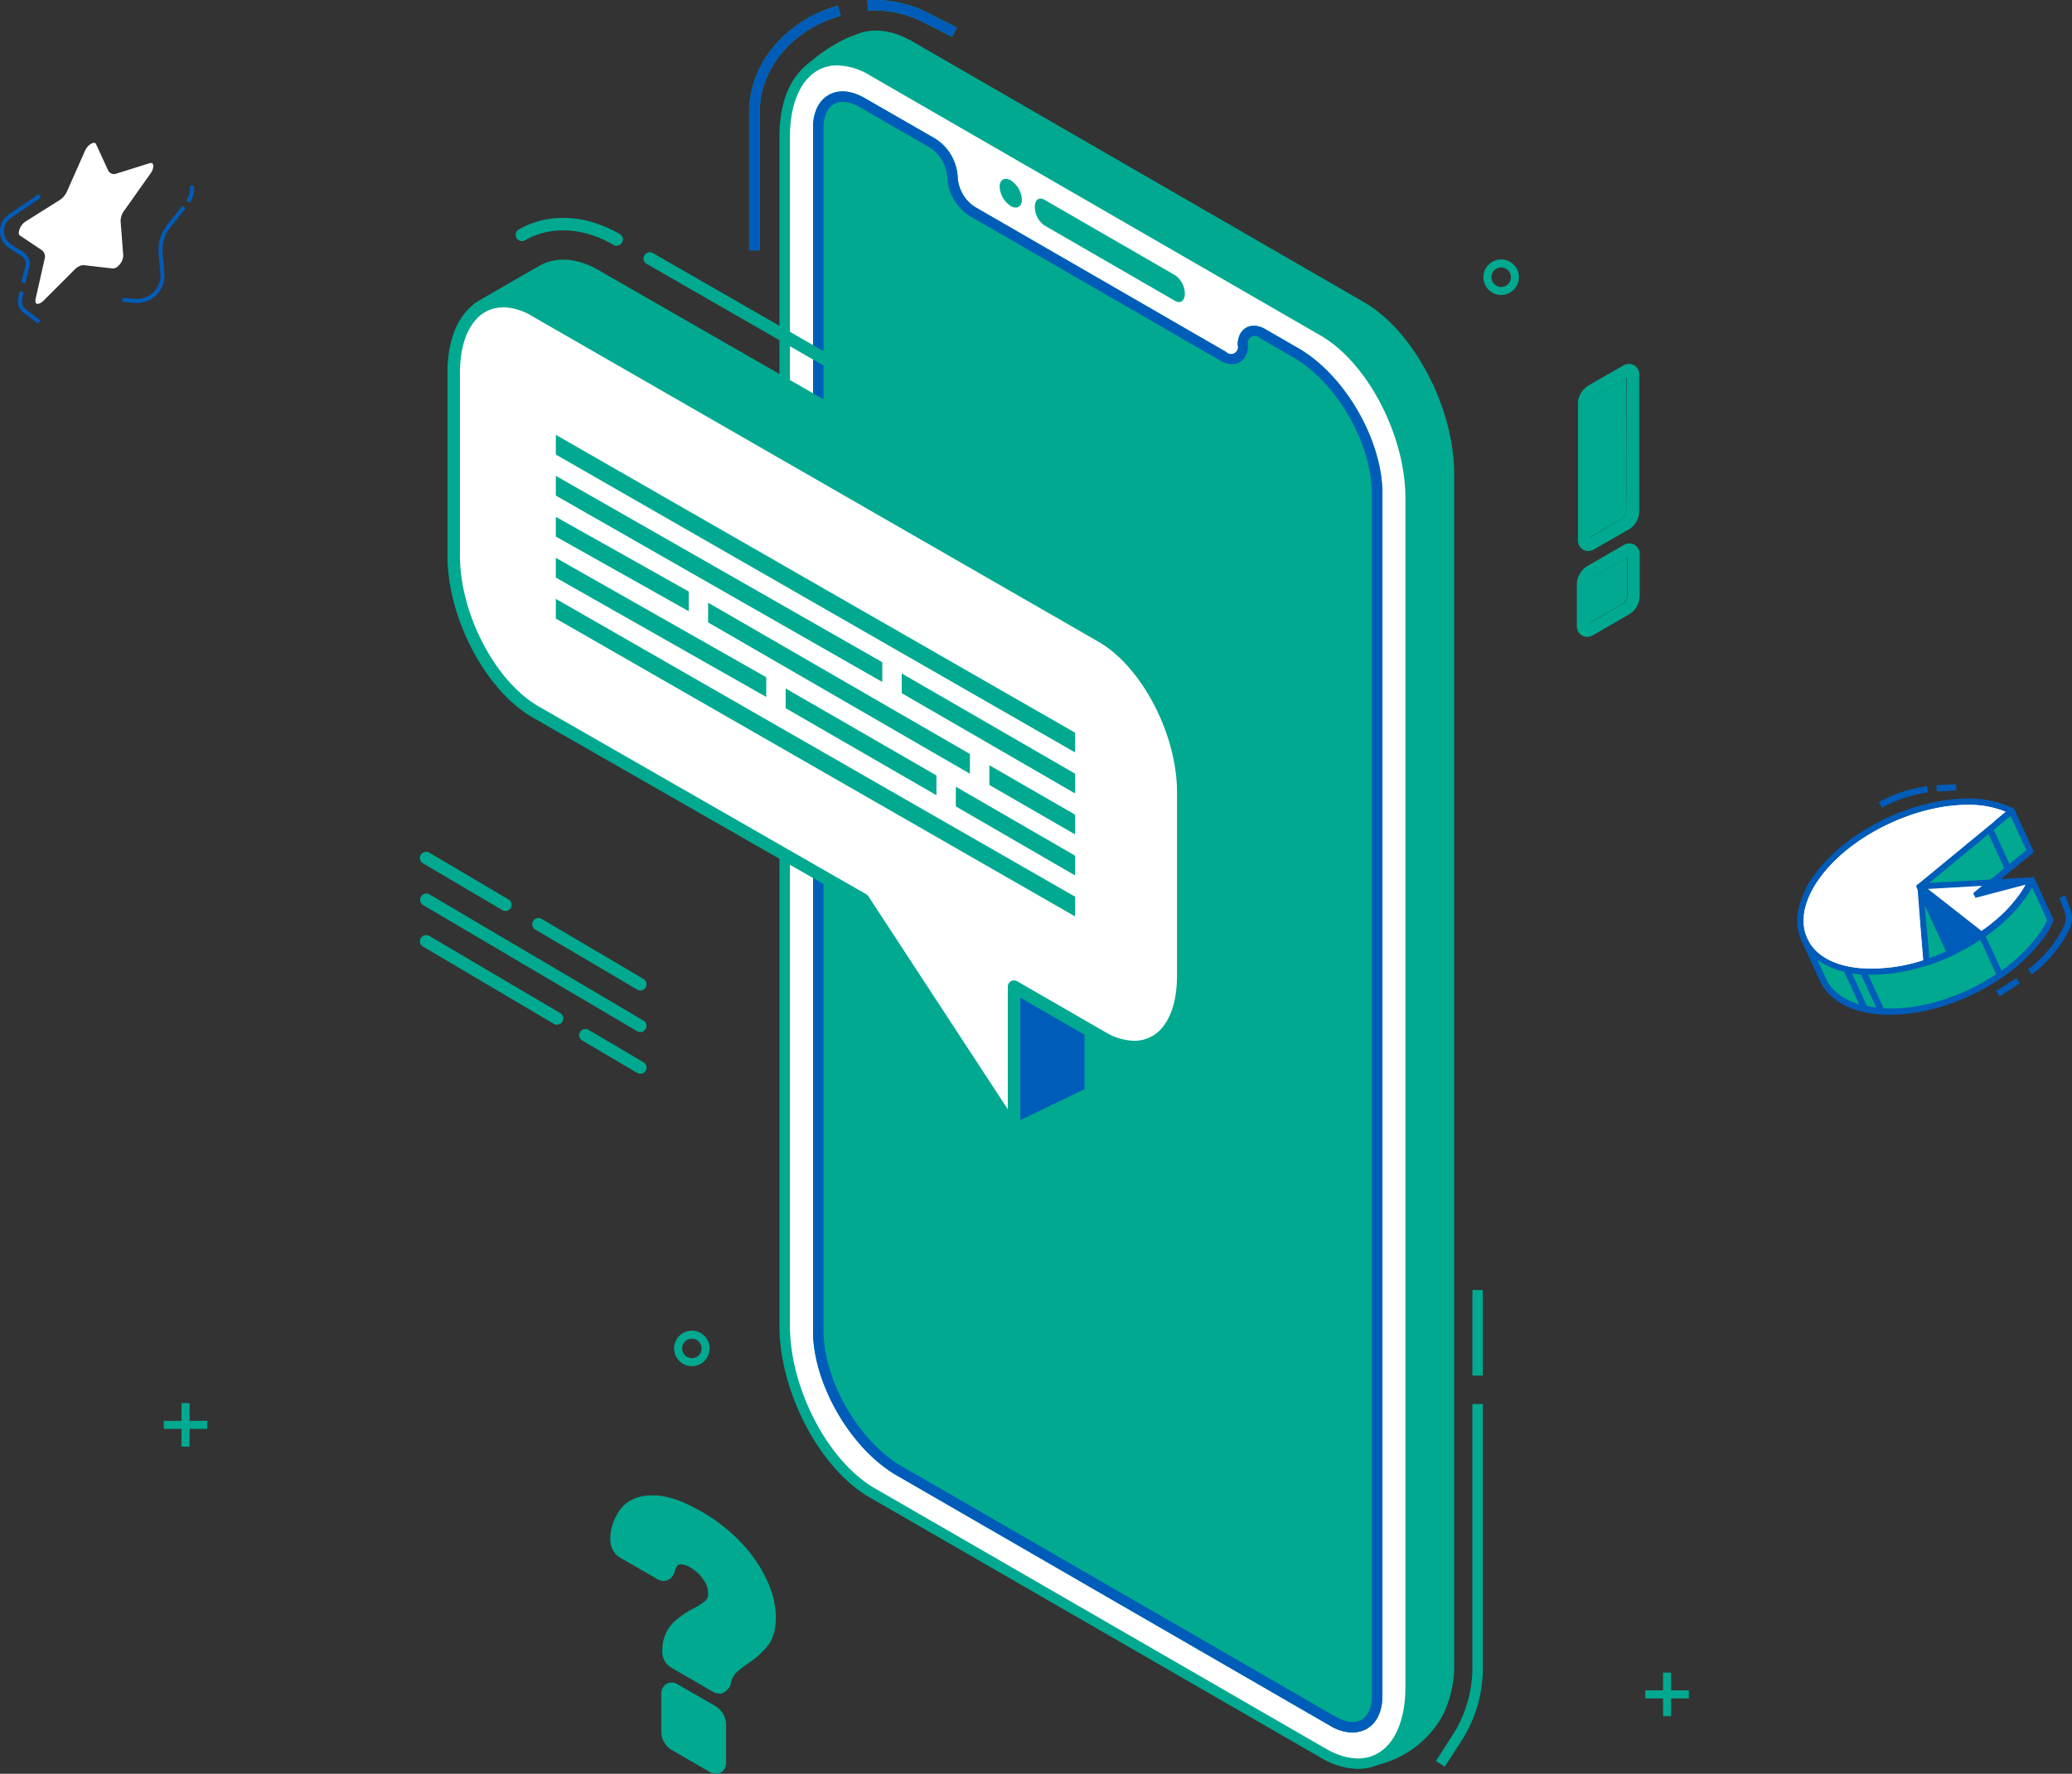 <svg xmlns="http://www.w3.org/2000/svg" viewBox="0 0 667.15 571.27"><rect x="0" y="0" width="667.15" height="571.27" fill="#333333" stroke="none"/><defs><clipPath id="clip-path" transform="translate(-399.71)"><path class="cls-1" d="M0 0h1092.51v571.27H0z"/></clipPath><clipPath id="clip-path-2" transform="translate(-399.71)"><path class="cls-1" d="M0 0h1092.51v571.27H0z"/></clipPath><clipPath id="clip-path-3" transform="translate(-399.71)"><path class="cls-1" d="M612.68 541.9h20.84v29.37h-20.84z"/></clipPath><clipPath id="clip-path-4" transform="translate(-399.71)"><path class="cls-1" d="M596.22 481.55h53.3v63.88h-53.3z"/></clipPath><clipPath id="clip-path-5" transform="translate(-399.71)"><path class="cls-1" d="M907.42 117.21h20.21v87.9h-20.21z"/></clipPath><clipPath id="clip-path-6" transform="translate(-399.71)"><path class="cls-1" d="M657.48 9.88h210.43v558.71H657.48z"/></clipPath><clipPath id="clip-path-7" transform="translate(-399.71)"><path class="cls-1" d="M659.65 11.58h206.57V566.7H659.65z"/></clipPath><clipPath id="clip-path-8" transform="translate(-399.71)"><path class="cls-1" d="M661.5 29.45h183.29v528.5H661.5z"/></clipPath><clipPath id="clip-path-10" transform="translate(-399.71)"><path class="cls-1" d="M721.58 57.6h7.16v9.25h-7.16z"/></clipPath><clipPath id="clip-path-11" transform="translate(-399.71)"><path class="cls-1" d="M732.88 63.96h48.31v33.32h-48.31z"/></clipPath><clipPath id="clip-path-12" transform="translate(-399.71)"><path class="cls-1" d="M678.98 0h28.78v11.89h-28.78z"/></clipPath><clipPath id="clip-path-13" transform="translate(-399.71)"><path class="cls-1" d="M640.92 1.85h29.5v78.77h-29.5z"/></clipPath><clipPath id="clip-path-17" transform="translate(-399.71)"><path class="cls-1" d="M404.43 44.68h53.69v59.88h-53.69z"/></clipPath><clipPath id="clip-path-18" transform="translate(-399.71)"><path class="cls-1" d="M515.65 251.01h110.98V369.2H515.65z"/></clipPath><clipPath id="clip-path-19" transform="translate(-399.71)"><path class="cls-1" d="M611.25 278.42h29.88v39.17h-29.88z"/></clipPath><clipPath id="clip-path-20" transform="translate(-399.71)"><path class="cls-1" d="M511.63 246.98h119.02v128.83H511.63z"/></clipPath><clipPath id="clip-path-21" transform="translate(-399.71)"><path class="cls-1" d="M696.95 269.58h53.96v94.38h-53.96z"/></clipPath><clipPath id="clip-path-22" transform="translate(-399.71)"><path class="cls-1" d="M552.85 85.56h247.36v250.58H552.85z"/></clipPath><style>.cls-1{fill:none}.cls-4{clip-path:url(#clip-path-2)}.cls-5{fill:#00a98f}.cls-6{mix-blend-mode:multiply}.cls-8{fill:#005cb9}.cls-13{fill:#fff}.cls-14{clip-path:url(#clip-path-8)}.cls-17{clip-path:url(#clip-path-12)}.cls-18{clip-path:url(#clip-path-13)}</style></defs><g style="isolation:isolate"><g id="Layer_2" data-name="Layer 2"><g style="clip-path:url(#clip-path)" id="Layer_1-2" data-name="Layer 1"><g class="cls-4"><path class="cls-5" d="M630.28 571.27a4.23 4.23 0 0 1-2.12-.63l-12.13-7a6.78 6.78 0 0 1-2.38-2.38 6.36 6.36 0 0 1-1-3.31V545.6a3.53 3.53 0 0 1 1.67-3.27 3.57 3.57 0 0 1 3.69.19l12.12 7a7.08 7.08 0 0 1 3.36 5.79v12.35a3.36 3.36 0 0 1-1.8 3.27 3.12 3.12 0 0 1-1.44.34" transform="translate(-399.71)"/><g class="cls-6"><path class="cls-8" d="M630.28 571.27a4.23 4.23 0 0 1-2.12-.63l-12.13-7a6.78 6.78 0 0 1-2.38-2.38 6.36 6.36 0 0 1-1-3.31V545.6a3.53 3.53 0 0 1 1.67-3.27 3.57 3.57 0 0 1 3.69.19l12.12 7a7.08 7.08 0 0 1 3.36 5.79v12.35a3.36 3.36 0 0 1-1.8 3.27 3.12 3.12 0 0 1-1.44.34" transform="translate(-399.71)" style="clip-path:url(#clip-path-3)"/></g><path class="cls-5" d="M631.3 545.43a4.39 4.39 0 0 1-2.15-.64l-13.39-7.74a5.5 5.5 0 0 1-2-2.08 5.65 5.65 0 0 1-.81-2.78 19.2 19.2 0 0 1 .11-2.4 12.56 12.56 0 0 1 3.44-7.21 29.42 29.42 0 0 1 6.46-4.53 20.56 20.56 0 0 0 3.87-2.52 2.52 2.52 0 0 0 .86-1.9 7.11 7.11 0 0 0-1.35-4.66 12.49 12.49 0 0 0-4.15-4 6.94 6.94 0 0 0-3.28-1.17c-.42 0-1.4 0-2 2.51a1.74 1.74 0 0 1-.14.38 4.18 4.18 0 0 1-2.14 2.26 4 4 0 0 1-3.58-.55l-11.75-6.78a5.87 5.87 0 0 1-2.27-2.45 7 7 0 0 1-.82-3.29 16.11 16.11 0 0 1 3.65-10.28c2.31-2.68 5.67-4 10-4h.46c4.29.09 9.19 1.76 15 5.09a54.89 54.89 0 0 1 14 11.19 43.88 43.88 0 0 1 7.8 12.08 28.85 28.85 0 0 1 2.42 10.67c0 4-.84 7.08-2.5 9.26a26.71 26.71 0 0 1-6.44 5.81 41.45 41.45 0 0 0-3.49 2.68 6.9 6.9 0 0 0-1.61 2.21 7.33 7.33 0 0 0-.47 1.73 1.87 1.87 0 0 1-.28.72 5.59 5.59 0 0 1-2.11 2.14 3 3 0 0 1-1.33.3" transform="translate(-399.71)"/><g class="cls-6"><path class="cls-8" d="M631.3 545.43a4.39 4.39 0 0 1-2.15-.64l-13.39-7.74a5.5 5.5 0 0 1-2-2.08 5.65 5.65 0 0 1-.81-2.78 19.2 19.2 0 0 1 .11-2.4 12.56 12.56 0 0 1 3.44-7.21 29.42 29.42 0 0 1 6.46-4.53 20.56 20.56 0 0 0 3.87-2.52 2.52 2.52 0 0 0 .86-1.9 7.11 7.11 0 0 0-1.35-4.66 12.49 12.49 0 0 0-4.15-4 6.94 6.94 0 0 0-3.28-1.17c-.42 0-1.4 0-2 2.51a1.74 1.74 0 0 1-.14.38 4.18 4.18 0 0 1-2.14 2.26 4 4 0 0 1-3.58-.55l-11.75-6.78a5.87 5.87 0 0 1-2.27-2.45 7 7 0 0 1-.82-3.29 16.11 16.11 0 0 1 3.65-10.28c2.31-2.68 5.67-4 10-4h.46c4.29.09 9.19 1.76 15 5.09a54.89 54.89 0 0 1 14 11.19 43.88 43.88 0 0 1 7.8 12.08 28.85 28.85 0 0 1 2.42 10.67c0 4-.84 7.08-2.5 9.26a26.71 26.71 0 0 1-6.44 5.81 41.45 41.45 0 0 0-3.49 2.68 6.9 6.9 0 0 0-1.61 2.21 7.33 7.33 0 0 0-.47 1.73 1.87 1.87 0 0 1-.28.72 5.59 5.59 0 0 1-2.11 2.14 3 3 0 0 1-1.33.3" transform="translate(-399.71)" style="clip-path:url(#clip-path-4)"/></g><path class="cls-5" d="M616.71 546.39V558a2.42 2.42 0 0 0 .39 1.23 2.8 2.8 0 0 0 .95 1l11.45 6.61v-11.53a2.65 2.65 0 0 0-.41-1.3 2.79 2.79 0 0 0-.93-1ZM618.91 499.77a10.81 10.81 0 0 1 5.29 1.71 16.2 16.2 0 0 1 5.51 5.3 11 11 0 0 1 2 7.13 6.44 6.44 0 0 1-2.19 4.62 24.43 24.43 0 0 1-4.64 3.06 25.43 25.43 0 0 0-5.57 3.88 8.42 8.42 0 0 0-2.26 4.92 14.93 14.93 0 0 0-.07 1.8 1.8 1.8 0 0 0 .28.78 1.62 1.62 0 0 0 .51.59l13.3 7.68a.62.62 0 0 0 .09-.12 9.65 9.65 0 0 1 .73-2.35 10.85 10.85 0 0 1 2.54-3.44 44.47 44.47 0 0 1 3.89-3 23.21 23.21 0 0 0 5.52-4.93c1.11-1.47 1.67-3.77 1.67-6.83a25 25 0 0 0-2.11-9.16 40.25 40.25 0 0 0-7.11-10.95 51 51 0 0 0-13-10.34c-5.11-2.95-9.5-4.48-13.06-4.56h-.37c-3.12 0-5.39.86-6.93 2.64a12 12 0 0 0-2.67 7.72 2.91 2.91 0 0 0 .36 1.36 1.91 1.91 0 0 0 .72.84l11.75 6.78c1.24-4.49 4.14-5.17 5.8-5.17" transform="translate(-399.71)"/><path class="cls-5" d="M636.28 500.47a51 51 0 0 0-13-10.34c-5.11-2.95-9.5-4.48-13.06-4.56h-.37c-3.12 0-5.39.86-6.93 2.64a12 12 0 0 0-2.67 7.72 2.91 2.91 0 0 0 .36 1.36 1.83 1.83 0 0 0 .72.83l11.75 6.79c1.24-4.49 4.14-5.17 5.8-5.17a10.81 10.81 0 0 1 5.29 1.71 16.2 16.2 0 0 1 5.51 5.3 11 11 0 0 1 2 7.13 6.44 6.44 0 0 1-2.19 4.62 24.43 24.43 0 0 1-4.64 3.06 25.43 25.43 0 0 0-5.57 3.88 8.42 8.42 0 0 0-2.26 4.92 14.93 14.93 0 0 0-.07 1.8 1.8 1.8 0 0 0 .28.78 1.62 1.62 0 0 0 .51.59l13.3 7.68a.62.62 0 0 0 .09-.12 9.65 9.65 0 0 1 .73-2.35 10.85 10.85 0 0 1 2.54-3.44 44.47 44.47 0 0 1 3.89-3 23.21 23.21 0 0 0 5.52-4.93c1.11-1.47 1.67-3.77 1.67-6.83a25 25 0 0 0-2.11-9.16 40.25 40.25 0 0 0-7.11-10.95M910.65 205.11a3 3 0 0 1-1.68-.5 3.55 3.55 0 0 1-1.55-3.13v-13.39a6.56 6.56 0 0 1 1-3.32 6.45 6.45 0 0 1 2.32-2.42l11.66-6.74a3.39 3.39 0 0 1 5.28 3.13v13.39a7.12 7.12 0 0 1-3.27 5.64l-11.66 6.74a4.14 4.14 0 0 1-2.05.6m13-25.63-10.9 6.35a2.56 2.56 0 0 0-.85 1 2.52 2.52 0 0 0-.41 1.3v12.48l10.91-6.28a2.59 2.59 0 0 0 .84-.95 2.44 2.44 0 0 0 .41-1.21Zm-12.62-2a3.19 3.19 0 0 1-1.6-.42 3.54 3.54 0 0 1-1.69-3.28v-43.93a6.34 6.34 0 0 1 1-3.3 6.87 6.87 0 0 1 2.37-2.39l11-6.32a3.76 3.76 0 0 1 3.54-.32 3.37 3.37 0 0 1 1.82 3.3v43.89a6.54 6.54 0 0 1-.94 3.32 6.61 6.61 0 0 1-2.41 2.48l-11 6.31a4.09 4.09 0 0 1-2.07.62m12.35-55.75-10.28 6a2.87 2.87 0 0 0-.95 1 2.3 2.3 0 0 0-.39 1.21v43.09L922 167a3 3 0 0 0 1.34-2.31Z" transform="translate(-399.71)"/><g class="cls-6"><path class="cls-8" d="M910.65 205.11a3 3 0 0 1-1.68-.5 3.55 3.55 0 0 1-1.55-3.13v-13.39a6.56 6.56 0 0 1 1-3.32 6.45 6.45 0 0 1 2.32-2.42l11.66-6.74a3.39 3.39 0 0 1 5.28 3.13v13.39a7.12 7.12 0 0 1-3.27 5.64l-11.66 6.74a4.14 4.14 0 0 1-2.05.6m13-25.63-10.9 6.35a2.56 2.56 0 0 0-.85 1 2.52 2.52 0 0 0-.41 1.3v12.48l10.91-6.28a2.59 2.59 0 0 0 .84-.95 2.44 2.44 0 0 0 .41-1.21Zm-12.62-2a3.19 3.19 0 0 1-1.6-.42 3.54 3.54 0 0 1-1.69-3.28v-43.93a6.34 6.34 0 0 1 1-3.3 6.87 6.87 0 0 1 2.37-2.39l11-6.32a3.76 3.76 0 0 1 3.54-.32 3.37 3.37 0 0 1 1.82 3.3v43.89a6.54 6.54 0 0 1-.94 3.32 6.61 6.61 0 0 1-2.41 2.48l-11 6.31a4.09 4.09 0 0 1-2.07.62m12.35-55.75-10.28 6a2.87 2.87 0 0 0-.95 1 2.3 2.3 0 0 0-.39 1.21v43.09L922 167a3 3 0 0 0 1.34-2.31Z" transform="translate(-399.71)" style="clip-path:url(#clip-path-5)"/></g><path class="cls-5" d="m923.6 179.48-10.9 6.35a2.56 2.56 0 0 0-.85 1 2.65 2.65 0 0 0-.41 1.3v12.48l10.91-6.28a2.59 2.59 0 0 0 .84-.95 2.44 2.44 0 0 0 .41-1.21ZM923.33 121.69l-10.28 6a2.87 2.87 0 0 0-.95 1 2.3 2.3 0 0 0-.39 1.21v43.09L922 167a3 3 0 0 0 1.34-2.31Z" transform="translate(-399.71)"/><g class="cls-6"><path class="cls-8" d="m842.18 568.58-5.37-10.53L692 474.43c-16-9.22-29-34-29-55.22v-383a44.5 44.5 0 0 1 .25-4.6l-5.77-8.81 1-1c.32-.3 7.78-7.46 16.38-10.48l.16-.06c5.47-2.45 11.91-1.7 18.65 2.18l145.26 83.9c16 9.23 29 34 29 55.23v383a36.15 36.15 0 0 1-3.26 16l-.18.37c-.1.21-.21.42-.32.63a32.44 32.44 0 0 1-20.73 15.79Z" transform="translate(-399.71)" style="clip-path:url(#clip-path-6)"/></g><path class="cls-5" d="m842.18 568.58-5.37-10.53L692 474.43c-16-9.22-29-34-29-55.22v-383a44.5 44.5 0 0 1 .25-4.6l-5.77-8.81 1-1c.32-.3 7.78-7.46 16.38-10.48l.16-.06c5.47-2.45 11.91-1.7 18.65 2.18l145.26 83.9c16 9.23 29 34 29 55.23v383a36.15 36.15 0 0 1-3.26 16l-.18.37c-.1.21-.21.42-.32.63a32.44 32.44 0 0 1-20.73 15.79Z" transform="translate(-399.71)"/><g class="cls-6"><path class="cls-8" d="M863.13 550.83a34.42 34.42 0 0 0 3.1-15.26v-383c0-20.73-12.6-44.8-28.14-53.77L692.82 14.93c-6.57-3.79-12.59-4.24-17.38-2C667.06 15.87 659.65 23 659.65 23l5.31 8.1a45.45 45.45 0 0 0-.31 5.08v383c0 20.72 12.6 44.79 28.14 53.77l145.27 83.86 5 9.86a30.84 30.84 0 0 0 19.46-14.76l.1-.2c.15-.26.28-.54.42-.82a.36.36 0 0 0 0-.09" transform="translate(-399.71)" style="clip-path:url(#clip-path-7)"/></g><path class="cls-13" d="m825.78 564.65-145.27-83.86c-15.54-9-28.13-33.05-28.13-53.77V44c0-20.72 12.59-30.25 28.13-21.28l145.27 83.87c15.54 9 28.14 33.05 28.14 53.77v383c0 20.72-12.6 30.25-28.14 21.27" transform="translate(-399.71)"/><path class="cls-5" d="M837 569.71a24.26 24.26 0 0 1-12-3.6l-145.33-83.87c-16-9.22-29-34-29-55.22V44c0-11.52 3.85-20.34 10.57-24.22 5.65-3.26 12.79-2.73 20.09 1.49l145.27 83.86c16 9.23 29 34 29 55.23v383c0 11.51-3.85 20.34-10.57 24.22a15.93 15.93 0 0 1-8.06 2.11M669.33 21.06a12.58 12.58 0 0 0-6.39 1.66c-5.64 3.26-8.88 11-8.88 21.3V427c0 20.15 12.24 43.62 27.29 52.31l145.27 83.89c6.22 3.58 12.16 4.12 16.73 1.48 5.65-3.26 8.88-11 8.88-21.3v-383c0-20.16-12.24-43.62-27.3-52.31L679.67 24.2a21 21 0 0 0-10.34-3.14" transform="translate(-399.71)"/><g class="cls-6"><g class="cls-14"><path class="cls-5" d="M835.21 558a14.43 14.43 0 0 1-7.16-2.16L688.47 475.2c-14.87-8.58-27-29.53-27-46.7V41.28c0-5 1.78-8.78 5-10.65s7.4-1.52 11.73 1l22.7 13.06a15.62 15.62 0 0 1 7.17 12.41 12.34 12.34 0 0 0 5.48 9.51l80.87 46.69a2.25 2.25 0 0 0 3.81-2.2c0-2.53 1-4.55 2.7-5.54s4-.83 6.15.43l10.74 6.2c14.87 8.59 27 29.54 27 46.71v387.22c0 5-1.78 8.78-5 10.65a9 9 0 0 1-4.56 1.18" transform="translate(-399.71)"/></g></g><g class="cls-6"><g class="cls-14"><path class="cls-8" d="M835.21 558a14.43 14.43 0 0 1-7.16-2.16L688.47 475.2c-14.87-8.58-27-29.53-27-46.7V41.28c0-5 1.78-8.78 5-10.65s7.4-1.52 11.73 1l22.7 13.06a15.62 15.62 0 0 1 7.17 12.41 12.34 12.34 0 0 0 5.48 9.51l80.87 46.69a2.25 2.25 0 0 0 3.81-2.2c0-2.53 1-4.55 2.7-5.54s4-.83 6.15.43l10.74 6.2c14.87 8.59 27 29.54 27 46.71v387.22c0 5-1.78 8.78-5 10.65a9 9 0 0 1-4.56 1.18" transform="translate(-399.71)"/></g></g><path class="cls-5" d="M728.74 64.29c0 2.29-1.6 3.21-3.58 2.07a7.91 7.91 0 0 1-3.58-6.2c0-2.29 1.6-3.21 3.58-2.07a7.91 7.91 0 0 1 3.58 6.2M778.08 96.91 736 72.61a7.45 7.45 0 0 1-3.1-5.93c0-2.28 1.39-3.33 3.1-2.34l42.1 24.31a7.4 7.4 0 0 1 3.11 5.92c0 2.28-1.39 3.33-3.11 2.34" transform="translate(-399.71)"/><g class="cls-6"><path class="cls-8" d="M728.74 64.29c0 2.29-1.6 3.21-3.58 2.07a7.91 7.91 0 0 1-3.58-6.2c0-2.29 1.6-3.21 3.58-2.07a7.91 7.91 0 0 1 3.58 6.2" transform="translate(-399.71)" style="clip-path:url(#clip-path-10)"/></g><g class="cls-6"><path class="cls-8" d="M778.08 96.91 736 72.61a7.45 7.45 0 0 1-3.1-5.93c0-2.28 1.39-3.33 3.1-2.34l42.1 24.31a7.4 7.4 0 0 1 3.11 5.92c0 2.28-1.39 3.33-3.11 2.34" transform="translate(-399.71)" style="clip-path:url(#clip-path-11)"/></g><path class="cls-5" d="m448.31 130.85-.95-1.69 11.89-6.7.93 1.71-11.87 6.68z"/><path class="cls-5" d="m679.82 22.25-1.44-1.31a25.83 25.83 0 0 1 12.16-7l.44 1.89a24.15 24.15 0 0 0-11.16 6.37M685.65 25.58l-1.44-1.31a25.92 25.92 0 0 1 12.16-6.95l.44 1.89a24.24 24.24 0 0 0-11.16 6.37" transform="translate(-399.71)"/><path class="cls-5" d="m453.6 145.47-.87-1.74 12.23-6.07.4 1.97-11.76 5.84z"/><path class="cls-5" d="m855.36 525-.91-1.72c.08 0 8.06-4.6 12-8.25l.46 2.25c-4.12 3.83-11.23 7.57-11.53 7.72M855.36 543l-.91-1.72c.08 0 7.86-4.22 11.78-7.87l.66 1.86c-4.12 3.84-11.23 7.57-11.53 7.73M854.79 550.76l-.34-2.1c.08 0 8.08-4.36 12-8l.45 2c-4.12 3.83-11.8 7.94-12.1 8.1M858.63 322.41a2.51 2.51 0 0 1-1.29-.34 3.7 3.7 0 0 1-1.57-3.37v-26a8.45 8.45 0 0 1 3.62-6.82l.46-.27a3 3 0 0 1 3-.17 3.72 3.72 0 0 1 1.57 3.38v26a8.45 8.45 0 0 1-3.61 6.82l-.47.27a3.46 3.46 0 0 1-1.73.51m3-35.33a1.66 1.66 0 0 0-.75.24l-.47.27a6.56 6.56 0 0 0-2.65 5.14v26c0 1 .31 1.52.6 1.69s.82 0 1.08-.17l.46-.27a6.51 6.51 0 0 0 2.65-5.14v-26c0-1-.31-1.53-.6-1.69a.61.61 0 0 0-.32-.08M858.63 280.75a2.54 2.54 0 0 1-1.29-.34 3.71 3.71 0 0 1-1.57-3.37v-26a8.45 8.45 0 0 1 3.62-6.82l.46-.27a3 3 0 0 1 3-.17 3.72 3.72 0 0 1 1.57 3.38v26a8.45 8.45 0 0 1-3.61 6.82l-.47.27a3.46 3.46 0 0 1-1.73.51m3-35.33a1.66 1.66 0 0 0-.75.24l-.47.27a6.56 6.56 0 0 0-2.65 5.14v26c0 1 .31 1.52.6 1.69s.82 0 1.08-.17l.46-.27a6.51 6.51 0 0 0 2.65-5.14v-26c0-1-.31-1.53-.6-1.69a.61.61 0 0 0-.32-.08M858.63 233.23a2.45 2.45 0 0 1-1.29-.35 3.69 3.69 0 0 1-1.57-3.37v-14.6a8.43 8.43 0 0 1 3.62-6.82l.46-.27a2.93 2.93 0 0 1 3-.17 3.72 3.72 0 0 1 1.57 3.38v14.6a8.47 8.47 0 0 1-3.61 6.82l-.47.27a3.46 3.46 0 0 1-1.73.51m3-24a1.55 1.55 0 0 0-.75.25l-.47.27a6.56 6.56 0 0 0-2.65 5.14v14.6c0 1 .31 1.53.6 1.69a1.18 1.18 0 0 0 1.08-.16l.46-.27a6.53 6.53 0 0 0 2.65-5.14V211c0-1-.31-1.53-.6-1.7a.72.72 0 0 0-.32-.08" transform="translate(-399.71)"/><path class="cls-5" d="m444.93 124.94-1-1.67 11.88-7.06.95 1.7-11.83 7.03z"/><g class="cls-6"><g class="cls-17"><path class="cls-5" d="M706.24 11.89 697 7.17a34.24 34.24 0 0 0-17.78-3.73L679 .08a37.61 37.61 0 0 1 19.54 4.09l9.25 4.72Z" transform="translate(-399.71)"/></g></g><g class="cls-6"><g class="cls-18"><path class="cls-5" d="M644.29 80.63h-3.37V36.75a33.12 33.12 0 0 1 5.38-18.38 40.82 40.82 0 0 1 23.19-16.52l.93 3.24c-9.25 2.67-16.42 7.76-21.31 15.14a29.71 29.71 0 0 0-4.82 16.52Z" transform="translate(-399.71)"/></g></g><g class="cls-6"><g class="cls-17"><path class="cls-8" d="M706.24 11.89 697 7.17a34.24 34.24 0 0 0-17.78-3.73L679 .08a37.61 37.61 0 0 1 19.54 4.09l9.25 4.72Z" transform="translate(-399.71)"/></g></g><g class="cls-6"><g class="cls-18"><path class="cls-8" d="M644.29 80.63h-3.37V36.75a33.12 33.12 0 0 1 5.38-18.38 40.82 40.82 0 0 1 23.19-16.52l.93 3.24c-9.25 2.67-16.42 7.76-21.31 15.14a29.71 29.71 0 0 0-4.82 16.52Z" transform="translate(-399.71)"/></g></g><path class="cls-5" d="m864.88 569-2.82-1.84 5.24-8.16a40.16 40.16 0 0 0 6.5-22v-84.79h3.37v84.87a43.65 43.65 0 0 1-7 23.79Z" transform="translate(-399.71)"/><path class="cls-5" d="M474.09 415.47h3.37v27.57h-3.37z"/><path class="cls-5" d="M883.06 95a5.72 5.72 0 1 1 5.72-5.72 5.73 5.73 0 0 1-5.72 5.72m0-8.85a3.13 3.13 0 1 0 3.13 3.13 3.13 3.13 0 0 0-3.13-3.13M622.48 440a5.72 5.72 0 1 1 5.72-5.72 5.72 5.72 0 0 1-5.72 5.72m0-8.85a3.13 3.13 0 1 0 3.13 3.13 3.13 3.13 0 0 0-3.13-3.13" transform="translate(-399.71)"/><path class="cls-5" d="M535.48 538.69h2.59v14.03h-2.59z"/><path class="cls-5" d="M529.76 544.41h14.03V547h-14.03zM58.44 451.89h2.59v14.03h-2.59z"/><path class="cls-5" d="M52.72 457.61h14.03v2.59H52.72z"/><path class="cls-5" d="M671.09 32.82a5.72 5.72 0 0 0-2.89.73c-2.15 1.24-3.33 4-3.33 7.73V428.5c0 16.09 11.34 35.74 25.28 43.79l139.58 80.59c3.24 1.86 6.2 2.21 8.36 1s3.33-4 3.33-7.73V158.9c0-16.09-11.34-35.74-25.28-43.79l-10.74-6.2a2.25 2.25 0 0 0-3.81 2.19c0 2.53-1 4.56-2.7 5.55s-3.95.83-6.15-.44l-80.87-46.69a15.63 15.63 0 0 1-7.17-12.42 12.32 12.32 0 0 0-5.49-9.5l-22.65-13.07a11.11 11.11 0 0 0-5.47-1.71M858.63 221.87a2.55 2.55 0 0 1-1.29-.35 3.69 3.69 0 0 1-1.57-3.37v-3.24a8.43 8.43 0 0 1 3.62-6.82l.46-.27a2.93 2.93 0 0 1 3-.17 3.72 3.72 0 0 1 1.57 3.38v3.24a8.47 8.47 0 0 1-3.61 6.82l-.47.27a3.46 3.46 0 0 1-1.73.51m3-12.62a1.55 1.55 0 0 0-.75.25l-.47.27a6.56 6.56 0 0 0-2.65 5.14v3.24c0 1 .31 1.52.6 1.69s.82 0 1.08-.16l.46-.27a6.54 6.54 0 0 0 2.65-5.14V211c0-1-.31-1.53-.6-1.7a.72.72 0 0 0-.32-.08" transform="translate(-399.71)"/></g><g class="cls-4"><path class="cls-13" d="M1045.54 261.44a31.36 31.36 0 0 0-12.52-2.22c-17.23.1-37.53 10.15-47.22 23.38-5.2 7.1-6.69 14-4.2 19.56s8.5 8.85 17 9.63c18 1.66 41.09-9 51.51-23.74a33 33 0 0 0 2.11-3.41l-35.09 2-.56-1.4.58-.49Z" transform="translate(-399.71)"/><path class="cls-5" d="m1047.42 261.2-35.37 13-3.42 5.68c-7.17 4.05-13.46 9.25-17.69 15a33.34 33.34 0 0 0-3.55 6l-6.63 1.74 5.95 12.89c2.54 5.45 8.66 9.25 17.8 10.09 18.33 1.69 41.8-9.13 52.43-24.17a33.36 33.36 0 0 0 3-5.11l-5.94-12.79-17.54 4.59 17-14-5.94-12.88" transform="translate(-399.71)"/><path class="cls-13" d="m1017.83 285.55 29.58-24.33a31.22 31.22 0 0 0-14.39-3c-17.41.1-38.22 10.39-48 23.8-11.16 15.25-5 29.1 13.57 30.81 18.33 1.68 41.81-9.14 52.43-24.17a33.12 33.12 0 0 0 3-5.09l-36.08 2.06" transform="translate(-399.71)"/><path class="cls-13" d="m1053.85 283.52-36 2.07 20 15.65a52.39 52.39 0 0 0 13.15-12.6 33.49 33.49 0 0 0 2.94-5 .07.07 0 0 0-.07-.1" transform="translate(-399.71)"/><path class="cls-5" d="m1027.74 307-9.81-21.28L1020 310a68.12 68.12 0 0 0 7.7-3Z" transform="translate(-399.71)"/><path class="cls-8" d="M1057.76 302.13a33.35 33.35 0 0 0 3.12-5.39l.12-.4-6.47-14-.73.2-9.71.55 10-8.23.51-.52-6.21-13.49-.06-.31-.1-.05-.2-.47-.46.16a32.43 32.43 0 0 0-14.55-3c-17.82.1-38.82 10.51-48.85 24.22a28.65 28.65 0 0 0-5.58 12.46 16.24 16.24 0 0 0 1 8.79l.14.31 6 13 .28.56c3 5.72 9.44 9.31 18.36 10.13 18.62 1.71 42.56-9.33 53.35-24.6m-10-11.09c-.21.25-.44.48-.66.73-.66.74-1.35 1.47-2.09 2.2-.27.27-.55.53-.83.79-.73.69-1.49 1.36-2.27 2l-.92.76c-.86.69-1.76 1.38-2.69 2l-.53.39-.37-.29-16.89-13.24 17.43-1-2.25 1.85-.61.55.75 1.46 16.15-4.25a34.63 34.63 0 0 1-1.87 3c-.72 1-1.51 2-2.35 3m-48.88 22.8 5 10.76c-1-.12-2-.27-3-.47L996 313.48c.82.13 1.64.26 2.51.34h.46m-.28-2c-7.89-.72-13.61-3.72-16.38-8.44l5.29-1.39.54-.11.22-.49a32.29 32.29 0 0 1 3.44-5.85c4-5.51 10-10.61 17.47-14.82l3.51-5.68 29.43-10.8-24.74 20.36h-.36l-.11.36h-.16v.11l-.19.16v.08l-.07.06.15.33-.08.28.26.2 2.05 23.05a53 53 0 0 1-20.31 2.55m20.79-20.21 6.86 14.89c-.54.24-1.09.48-1.64.7-.72.3-1.45.59-2.19.86l-1.52.56Zm1.42-7.19 19.14-15.77 5.07 11-4.44 3.65Zm25.87-6.12-5.07-11 5.41-4.46 5.07 11Zm-60.93 4.34c9.69-13.23 30-23.28 47.22-23.38a32 32 0 0 1 11.74 1.94l-33 12-.38.12-3.47 5.79a56.68 56.68 0 0 0-17.78 15.19 34.55 34.55 0 0 0-3.45 5.79l-5.3 1.39c-2.08-5.4-.55-12.06 4.44-18.88m1.82 32.58-2.78-6a23.52 23.52 0 0 0 8.64 3.81l4.84 10.52c-5.15-1.56-8.88-4.4-10.7-8.32m18.59 9.6-5-10.82a56.85 56.85 0 0 0 17.91-2.67v.08l1.22-.4a69.88 69.88 0 0 0 7.81-3.05l.92-.42v-.08l.59-.31c.91-.44 1.82-.9 2.71-1.39a68.098 68.098 0 0 0 4.98-2.99l5.09 11.06c-10.82 7.21-24.46 11.59-36.22 11m37.93-12.17-5.08-11 .43-.29c1.75-1.26 3.41-2.58 5-4l.1-.09c.82-.74 1.61-1.49 2.37-2.26l.39-.39q1.13-1.16 2.13-2.34c.15-.17.29-.35.44-.53.68-.83 1.34-1.66 1.93-2.5s1.15-1.7 1.66-2.57c.14-.25.26-.5.39-.75l.05-.09 4.88 10.59a33.42 33.42 0 0 1-2.69 4.54 50.9 50.9 0 0 1-12 11.66" transform="translate(-399.71)"/><path class="cls-8" d="m1066.35 292.85-1.65-4.45-1.91.71 1.64 4.45a6.15 6.15 0 0 1-.25 4.87 38.27 38.27 0 0 1-11.5 13.77l1.18 1.66a40.24 40.24 0 0 0 12.14-14.52 8.18 8.18 0 0 0 .35-6.49" transform="translate(-399.71)"/><path class="cls-8" transform="rotate(-32.81 846.353 996.811)" d="M1042.39 316.95h7.71v2.04h-7.71z"/><path class="cls-8" d="m1020.45 255.2-.21-2a43.91 43.91 0 0 0-15.57 5.16l1 1.77a42.5 42.5 0 0 1 14.76-4.9" transform="translate(-399.71)"/><path class="cls-8" transform="rotate(-3.35 825.666 7088.035)" d="M1023.25 252.75h6.33v2.04h-6.33z"/><path class="cls-13" d="m1017.17 286.65-.56-1.4.58-.49 28.35-23.32a31.54 31.54 0 0 0-12.52-2.22c-17.23.1-37.53 10.15-47.22 23.38-5.19 7.1-6.69 14-4.2 19.56s8.5 8.85 17 9.63a53 53 0 0 0 20.31-2.53Z" transform="translate(-399.71)"/><path class="cls-8" d="M453.68 72.24a13.46 13.46 0 0 0-2.89 9.64l.56 6.16a7.56 7.56 0 0 1-8.15 8.21l-4-.34-.11 1.32 4 .34a8.88 8.88 0 0 0 7-2.59 8.9 8.9 0 0 0 2.54-7.06l-.56-6.16a12.11 12.11 0 0 1 2.61-8.7l4.73-5.92-1-.83ZM407.87 85.83l-1.28 5.06 1.28.33 1.28-5.07a4.54 4.54 0 0 0-2-5l-3.64-2.27a5.26 5.26 0 0 1-2.51-4.34 5.2 5.2 0 0 1 2.31-4.43l9.56-6.46-.74-1.1L402.6 69a6.55 6.55 0 0 0 .2 11l3.64 2.27a3.24 3.24 0 0 1 1.43 3.55M462.13 59.73l-1.3.23a6.64 6.64 0 0 1-1.12 4.6l1.06.79a7.85 7.85 0 0 0 1.36-5.62M406.86 96.62l.39-2.58-1.31-.2-.39 2.59a4.52 4.52 0 0 0 1.74 4.28l4.67 3.53.8-1-4.67-3.54a3.18 3.18 0 0 1-1.23-3" transform="translate(-399.71)"/><g class="cls-6"><path class="cls-8" d="M446.51 91.91a5.82 5.82 0 0 0 1.93-4.33l-.83-11a4.16 4.16 0 0 1 .86-2.52L457 62a5 5 0 0 0 1.06-3.66 2.17 2.17 0 0 0-.87-1.45l-7.71-5.38-.34-.24-.08.05a2.6 2.6 0 0 0-1.54 0l-6.89 2.16-1-2.25a1.83 1.83 0 0 0-.45-.61l-.32-.25-7.67-5.37-.12-.09-.15-.1h-.05a2 2 0 0 0-.85-.18c-1.5 0-3.29 1.47-4.14 3.39l-5.76 13.06a5.07 5.07 0 0 1-1.87 2.24l-11 6.8a6.28 6.28 0 0 0-2.85 4.75 2.29 2.29 0 0 0 .94 2l7.11 4.73a.73.73 0 0 1 .08.09l.14.22a2 2 0 0 1 0 1.22l-2.86 12.72a2.65 2.65 0 0 0 .76 2.84 1.09 1.09 0 0 0 .1.11l7.73 5.35a2.37 2.37 0 0 0 1.94.19 4.46 4.46 0 0 0 1.9-1.22l10.15-10.13a2.75 2.75 0 0 1 1.93-1l9.2 1.06a3.74 3.74 0 0 0 2.92-1.26m.3-2.74-6.61-4.61a4.74 4.74 0 0 0 .51-2.37l-.83-11a1.48 1.48 0 0 1 0-.21l6.51 4.54a3.9 3.9 0 0 0-.11 1.16l.83 11a3.26 3.26 0 0 1-.31 1.5m.58-15.86a7.13 7.13 0 0 0-.54.92l-6.62-4.62a5.21 5.21 0 0 1 .51-.92l7.95-11.23 6.65 4.63Zm9.13-15.2a.87.87 0 0 1 .33.59 3.62 3.62 0 0 1-.69 2.41l-6.64-4.62a5.67 5.67 0 0 0 .95-2.61Zm-18.7-6.78.36.24a.63.63 0 0 1 .28.28l1 2.1-2.51.79c-.38.12-.85.15-1.06-.31l-3-6.64Zm-16.36 51.07c-.94.93-1.79 1.1-2.19.85l-6.11-4.23a5.15 5.15 0 0 0 1.5-1.07l1-1 6.62 4.62Zm10.15-10.14-8.34 8.33-6.62-4.62 8.17-8.15a1.71 1.71 0 0 1 .2-.18l6.61 4.61m2-1.24a4.45 4.45 0 0 0-.84.38l-6.46-4.5a1.43 1.43 0 0 1 .48-.06l9.2 1.07a3.77 3.77 0 0 0 2.92-1.26 7.11 7.11 0 0 0 .73-.83l6.64 4.62a4.28 4.28 0 0 1-.56.64 2.58 2.58 0 0 1-1.85.9l-9.2-1.06a2.79 2.79 0 0 0-1.06.1" transform="translate(-399.71)" style="clip-path:url(#clip-path-17)"/></g><path class="cls-13" d="m426.82 85.41 9.18 1.06a2.6 2.6 0 0 0 1.86-.89 4.69 4.69 0 0 0 1.53-3.29l-.84-11a5.46 5.46 0 0 1 1.1-3.38l8.55-12.06c.94-1.33 1.05-2.61.67-3.12-.18-.26-.53-.29-1-.16l-10.67 3.34a2.09 2.09 0 0 1-2.66-1l-3.92-8.51a.59.59 0 0 0-.62-.4c-.87 0-2.23 1-2.94 2.61l-5.76 13a6.36 6.36 0 0 1-2.39 2.83L408 71.3a4.91 4.91 0 0 0-2.23 3.64 1 1 0 0 0 .35.92l7.11 4.73a2.65 2.65 0 0 1 .82 2.92l-2.86 12.72c-.17.78-.06 1.36.3 1.56s1.25 0 2.18-.9l10.13-10.13a4.75 4.75 0 0 1 1.95-1.24 2.66 2.66 0 0 1 1.07-.11" transform="translate(-399.71)"/><g class="cls-6"><path class="cls-8" d="M573.48 346.52a2 2 0 0 0-1.37.54l-23.86 22.14v-36.1a2 2 0 0 0-1-1.75l-10.58-6.06c-11.58-6.69-21-24.78-21-40.33v-16.68c0-10.49 4.43-17.27 11.27-17.27a15.6 15.6 0 0 1 7.74 2.37l71 40.44c11.58 6.69 21 24.78 21 40.33v16.68c0 10.5-4.42 17.28-11.27 17.28a15.67 15.67 0 0 1-7.73-2.37l-33.16-18.95a2 2 0 0 0-1-.27" transform="translate(-399.71)" style="clip-path:url(#clip-path-18)"/></g><g class="cls-6"><path class="cls-5" d="M639.11 317.59a2.08 2.08 0 0 0 .6-.09A2 2 0 0 0 641 315c-4.92-15.88-14.92-29.45-26.77-36.29a2 2 0 0 0-2 3.48c10.83 6.25 20.38 19.28 24.94 34a2 2 0 0 0 1.92 1.42" transform="translate(-399.71)" style="clip-path:url(#clip-path-19)"/></g><g class="cls-6"><path class="cls-5" d="M545.43 375.65a2 2 0 0 1-1.2-1.84v-39.55l-9.57-5.48c-12.7-7.33-23-27-23-43.82v-16.68c0-12.93 6-21.3 15.29-21.3a19.56 19.56 0 0 1 9.74 2.91l71 40.45c12.69 7.33 23 27 23 43.81v16.68c0 12.94-6 21.3-15.29 21.3a19.56 19.56 0 0 1-9.74-2.91L573.76 351l-26.16 24.28a2 2 0 0 1-1.36.54 2.06 2.06 0 0 1-.81-.17" transform="translate(-399.71)" style="clip-path:url(#clip-path-20)"/></g><path class="cls-5" d="M562.41 293.39a2 2 0 0 0 1-3.75l-25.42-15a2 2 0 1 0-2 3.46l25.43 15a2 2 0 0 0 1 .28M605.86 319a2 2 0 0 0 1-3.74l-32.76-19.33a2 2 0 1 0-2 3.47l32.77 19.32a2 2 0 0 0 1 .28M605.86 332.41a2 2 0 0 0 1-3.74L538 288.05a2 2 0 1 0-2 3.47l68.88 40.62a2 2 0 0 0 1 .27M579.06 330a2 2 0 0 0 1-3.74L538 301.46a2 2 0 1 0-2 3.46l42 24.81a2 2 0 0 0 1 .28M605.86 345.82a2 2 0 0 0 1-3.74l-17.73-10.46a2 2 0 0 0-2 3.46l17.73 10.46a2 2 0 0 0 1 .28" transform="translate(-399.71)"/><path class="cls-5" d="M351.2 301.42v50.6l-24.79 11.95-29.17-94.39 53.96 31.84z"/><g class="cls-6"><path class="cls-8" d="M351.2 301.42v50.6l-24.79 11.95-29.17-94.39 53.96 31.84z" style="clip-path:url(#clip-path-21)"/></g><path class="cls-5" d="M726.12 366a2.1 2.1 0 0 1-.81-.17 2 2 0 0 1-1.11-1.25L695 270.17a2 2 0 0 1 2.94-2.32l54 31.84a2 2 0 0 1 1 1.73V352a2 2 0 0 1-1.14 1.82L727 365.78a2 2 0 0 1-.87.2m-25.71-92 26.94 87.18 21.55-10.38v-48.21ZM697.17 136a1.93 1.93 0 0 1-1-.27L607.94 85a2 2 0 1 1 2-3.49l88.22 50.72a2 2 0 0 1-1 3.75M598.22 79.12a2.07 2.07 0 0 1-1-.27c-9.85-5.69-20.2-6.16-28.45-1.46a2 2 0 0 1-2-3.5c9.48-5.4 21.35-4.94 32.46 1.48a2 2 0 0 1-1 3.75" transform="translate(-399.71)"/><path class="cls-5" d="M767.64 326.6 585.22 221.74c-14.51-8.38-26.22-30.86-26.22-50.21v-59c0-9.82-9.6-10-4.71-13.56.39-.29 19.72-11.38 20.14-11.62 4.61-2.63 10.59-2.36 17.14 1.42l182.37 104.81c14.51 8.38 26.27 30.86 26.27 50.21v59c0 10.58-3.52 18-9.08 21.25l-19.9 11.63c-4.53 2.34 2.73-5.47-3.59-9.12" transform="translate(-399.71)"/><g class="cls-6"><path class="cls-8" d="M767.64 326.6 585.22 221.74c-14.51-8.38-26.22-30.86-26.22-50.21v-59c0-9.82-9.6-10-4.71-13.56.39-.29 19.72-11.38 20.14-11.62 4.61-2.63 10.59-2.36 17.14 1.42l182.37 104.81c14.51 8.38 26.27 30.86 26.27 50.21v59c0 10.58-3.52 18-9.08 21.25l-19.9 11.63c-4.53 2.34 2.73-5.47-3.59-9.12" transform="translate(-399.71)" style="clip-path:url(#clip-path-22)"/></g><path class="cls-5" d="M770 338.16a2.36 2.36 0 0 1-1.87-.89c-.81-1-.52-2.2-.21-3.46.6-2.41.85-4.22-1.3-5.46l-182.4-104.87c-15.05-8.68-27.29-32-27.29-51.95v-59c0-4.27-2.1-6.29-3.8-7.91-1.18-1.13-2.4-2.3-2.28-4a4.61 4.61 0 0 1 2.21-3.27c.55-.4 20.13-11.63 20.33-11.74 5.38-3.07 12.2-2.58 19.13 1.43l182.42 104.8c15 8.69 27.28 32 27.28 51.95v59c0 10.91-3.67 19.29-10.08 23-.18.1-19.73 11.54-20 11.67a4.7 4.7 0 0 1-2.14.66M555 100.78c.24.26.58.59.86.85 1.88 1.8 5 4.82 5 10.81v59.05c0 18.68 11.33 40.42 25.27 48.47l182.51 104.9c3.74 2.16 4 5.52 3.61 7.94l17.86-10.44c5.15-3 8.09-10.08 8.09-19.52v-59c0-18.68-11.33-40.42-25.27-48.47L590.51 90.46c-5.65-3.27-11-3.77-15.13-1.42-.81.47-19.15 11-20 11.56-.12.08-.21.16-.29.22" transform="translate(-399.71)"/><path class="cls-13" d="M780.78 316.78 799.59 306Z" transform="translate(-399.71)"/><path class="cls-5" d="M780.78 318.79a2 2 0 0 1-1-3.76l18.81-10.75a2 2 0 1 1 2 3.49l-18.81 10.75a2 2 0 0 1-1 .27" transform="translate(-399.71)"/><path class="cls-13" d="m779.1 239.36 18.84-10.76Z" transform="translate(-399.71)"/><path class="cls-5" d="M779.11 241.37a2 2 0 0 1-1-3.75l18.83-10.77a2 2 0 1 1 2 3.5l-18.84 10.76a2 2 0 0 1-1 .26" transform="translate(-399.71)"/><path class="cls-13" d="m760.67 208.87 19.15-11Z" transform="translate(-399.71)"/><path class="cls-5" d="M760.67 210.88a2 2 0 0 1-1-3.76l19.15-10.94a2 2 0 1 1 2 3.49l-19.15 10.94a2 2 0 0 1-1 .27" transform="translate(-399.71)"/><path class="cls-13" d="m581 105.11 19.15-10.94Z" transform="translate(-399.71)"/><path class="cls-5" d="M581 107.12a2 2 0 0 1-1-3.75l19.15-11a2 2 0 0 1 2 3.5L582 106.86a2 2 0 0 1-1 .26" transform="translate(-399.71)"/><path class="cls-13" d="M754.49 205 572.08 100.08c-14.52-8.38-26.28.52-26.28 19.87V179c0 19.35 11.76 41.83 26.28 50.21l105.53 60.49 48.61 74.3v-46.24l28.27 16.31c14.52 8.38 26.28-.51 26.28-19.86v-59.06c0-19.35-11.76-41.82-26.28-50.2" transform="translate(-399.71)"/><path class="cls-5" d="M726.22 366a2 2 0 0 1-1.68-.91l-48.34-73.88L571.08 231c-15.08-8.74-27.29-32-27.29-52v-59c0-15.21 7-25 17.85-25a23 23 0 0 1 11.44 3.42L755.5 203.2c15 8.69 27.28 32 27.28 52v59.06c0 7.39-1.66 13.63-4.79 18.07a15.7 15.7 0 0 1-13.06 7 23 23 0 0 1-11.44-3.43l-25.26-14.57V364a2 2 0 0 1-1.44 1.92 1.84 1.84 0 0 1-.57.09m-164.58-267c-8.4 0-13.83 8.25-13.83 21V179c0 18.68 11.34 40.42 25.27 48.47L678.61 288a2.12 2.12 0 0 1 .69.64l44.91 68.63v-39.51a2 2 0 0 1 1-1.74 2 2 0 0 1 2 0l28.27 16.31a19.12 19.12 0 0 0 9.43 2.88 11.65 11.65 0 0 0 9.78-5.25c2.65-3.75 4-9.2 4-15.75v-59.06c0-18.68-11.34-40.42-25.27-48.46L571.07 101.83a19 19 0 0 0-9.43-2.89" transform="translate(-399.71)"/><path class="cls-5" d="m246.72 218.12-67.75-38.46v6.36l67.75 38.45v-6.35zM284.08 213.28l-105.11-60.03v6.36l105.11 60.03v-6.36zM221.75 190.5l-42.78-24.04v6.35l42.78 24.04v-6.35zM228 194.11v6.35l84.3 48.73v-6.35L228 194.11zM252.97 221.73v6.35l48.54 28.03v-6.36l-48.54-28.02zM290.34 223.25l55.82 32.29v-6.36l-55.82-32.28v6.35zM318.55 252.8l27.61 15.94v-6.35l-27.61-15.94v6.35zM178.97 146.4l167.19 95.93v-6.35l-167.19-95.93v6.35zM307.76 259.72l38.4 22.23v-6.36l-38.4-22.22v6.35zM178.97 199.22l167.19 95.93v-6.35l-167.19-95.93v6.35z"/></g></g></g></g></svg>
